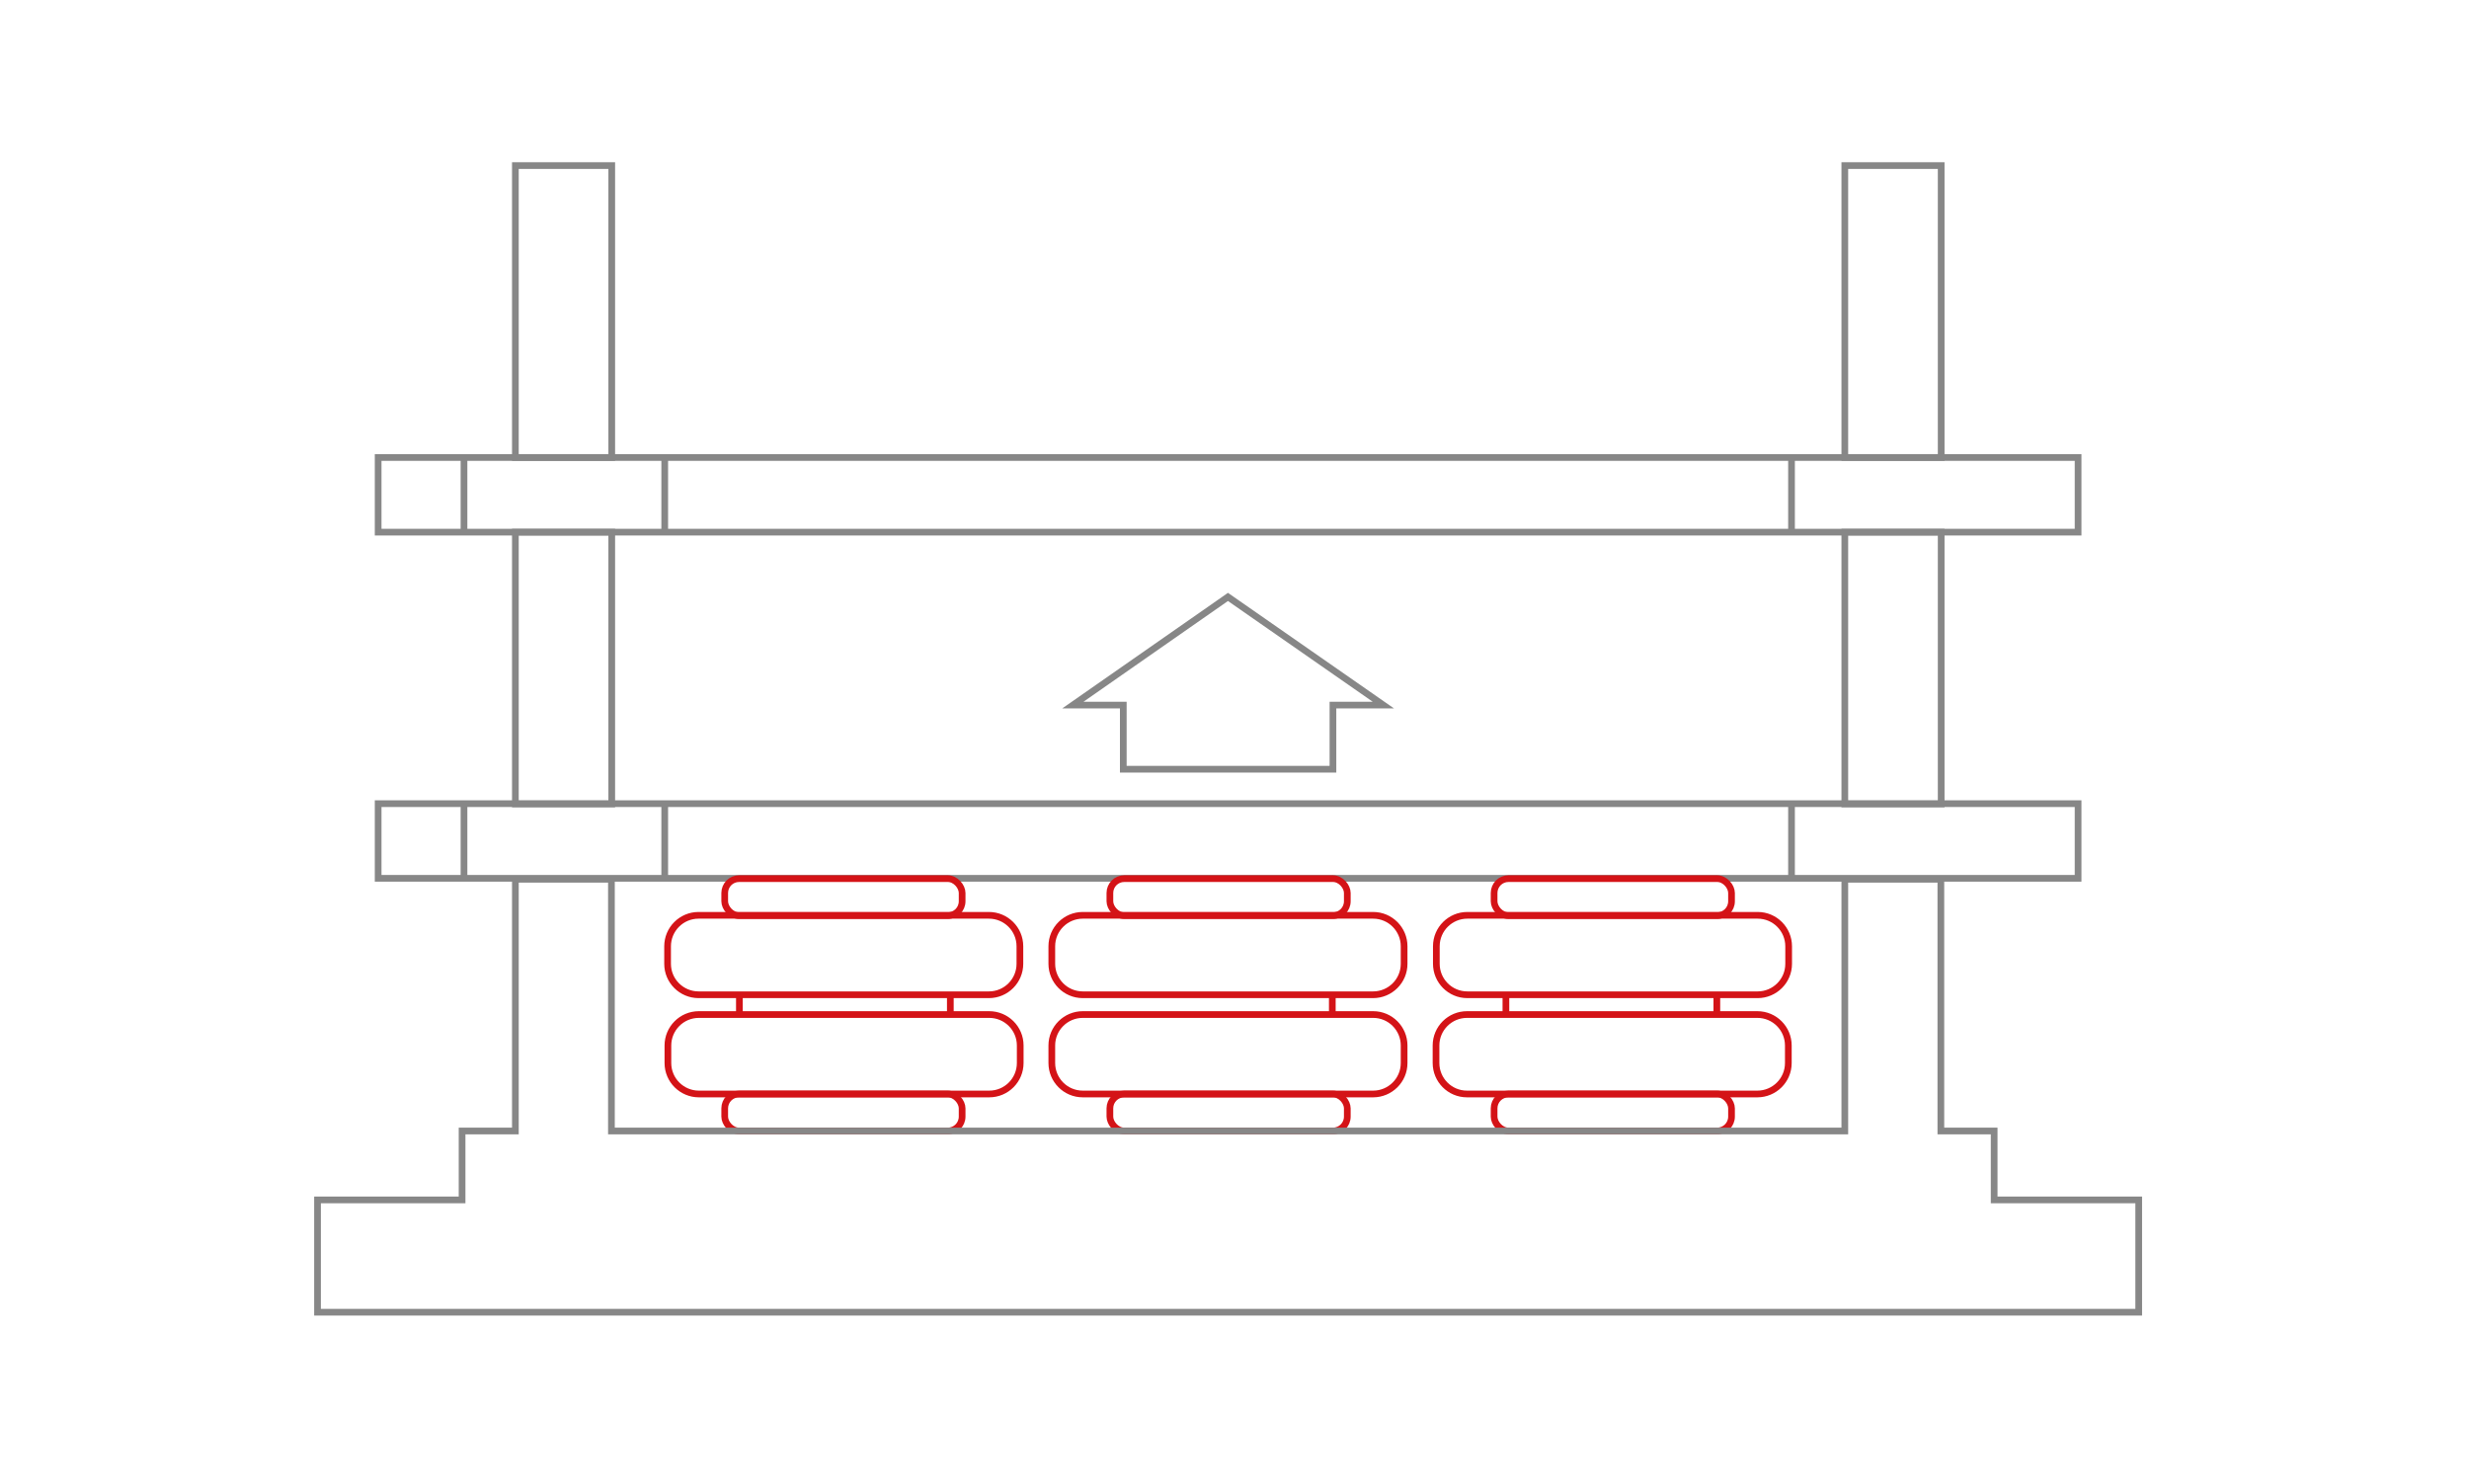 <?xml version="1.0" encoding="UTF-8"?>
<svg id="Livello_1" xmlns="http://www.w3.org/2000/svg" version="1.1" viewBox="0 0 773.7 465.3">
  <!-- Generator: Adobe Illustrator 29.0.0, SVG Export Plug-In . SVG Version: 2.1.0 Build 186)  -->
  <defs>
    <style>
      .st0 {
        stroke-width: 2.4px;
      }

      .st0, .st1, .st2, .st3, .st4, .st5, .st6 {
        fill: none;
      }

      .st0, .st1, .st3, .st4, .st5, .st6 {
        stroke-miterlimit: 10;
      }

      .st0, .st4, .st5, .st6 {
        stroke: #d41317;
      }

      .st1, .st2, .st3 {
        stroke: #878787;
      }

      .st1, .st4 {
        stroke-width: 2.1px;
      }

      .st2 {
        stroke-miterlimit: 10;
        stroke-width: 2.1px;
      }

      .st3 {
        stroke-width: 1.9px;
      }

      .st5 {
        stroke-width: 2.3px;
      }

      .st6 {
        stroke-width: 2.2px;
      }
    </style>
  </defs>
  <g>
    <path class="st1" d="M-723.6-40.5h-42.6v13.4h42.6v-13.4ZM-738.8-1.9v-25.2M-516.5-27.1V-1.9M-487.8-40.5h-42.6v13.4h42.6v-13.4h0ZM-503.1-1.9v-25.2M-516.5,11.4v4.7h-222.3v-4.7M-487.8,11.4V-.8h-57.6v-85.8h-162.6V-1h-58.8v12.5h72.2V-61h135.9V11.5h71-.1ZM-752.2,11.4v4.7h-35.5v25.6H-169v-25.6h-28.5V-61.1h28.5v-25.6h-349.9v25.6h56.7V16.1h-40.9v-4.7M-752.2-27.1V-1.9M-221.8,16.2h-216V-61h216V16.2h0Z"/>
    <g>
      <path class="st1" d="M-686.5-74.1c0,3.3-2.7,6.1-6.1,6.1s-6.1-2.7-6.1-6.1,2.7-6.1,6.1-6.1,6.1,2.7,6.1,6.1Z"/>
      <path class="st1" d="M-664-74.1c0,3.3-2.7,6.1-6.1,6.1s-6.1-2.7-6.1-6.1,2.7-6.1,6.1-6.1,6.1,2.7,6.1,6.1Z"/>
      <path class="st1" d="M-641.6-74.1c0,3.3-2.7,6.1-6.1,6.1s-6.1-2.7-6.1-6.1,2.7-6.1,6.1-6.1,6.1,2.7,6.1,6.1Z"/>
      <path class="st1" d="M-619.1-74.1c0,3.3-2.7,6.1-6.1,6.1s-6.1-2.7-6.1-6.1,2.7-6.1,6.1-6.1,6.1,2.7,6.1,6.1Z"/>
      <path class="st1" d="M-596.6-74.1c0,3.3-2.7,6.1-6.1,6.1s-6.1-2.7-6.1-6.1,2.7-6.1,6.1-6.1,6.1,2.7,6.1,6.1Z"/>
      <path class="st1" d="M-574.1-74.1c0,3.3-2.7,6.1-6.1,6.1s-6.1-2.7-6.1-6.1,2.7-6.1,6.1-6.1,6.1,2.7,6.1,6.1Z"/>
      <path class="st1" d="M-551.6-74.1c0,3.3-2.7,6.1-6.1,6.1s-6.1-2.7-6.1-6.1,2.7-6.1,6.1-6.1,6.1,2.7,6.1,6.1Z"/>
      <path class="st1" d="M-493.2-74.1c0,3.3-2.7,6.1-6.1,6.1s-6.1-2.7-6.1-6.1,2.7-6.1,6.1-6.1,6.1,2.7,6.1,6.1Z"/>
      <path class="st1" d="M-470.7-74.1c0,3.3-2.7,6.1-6.1,6.1s-6.1-2.7-6.1-6.1,2.7-6.1,6.1-6.1,6.1,2.7,6.1,6.1Z"/>
      <path class="st1" d="M-448.2-74.1c0,3.3-2.7,6.1-6.1,6.1s-6.1-2.7-6.1-6.1,2.7-6.1,6.1-6.1,6.1,2.7,6.1,6.1Z"/>
      <path class="st1" d="M-425.7-74.1c0,3.3-2.7,6.1-6.1,6.1s-6.1-2.7-6.1-6.1,2.7-6.1,6.1-6.1,6.1,2.7,6.1,6.1Z"/>
      <path class="st1" d="M-403.2-74.1c0,3.3-2.7,6.1-6.1,6.1s-6.1-2.7-6.1-6.1,2.7-6.1,6.1-6.1,6.1,2.7,6.1,6.1Z"/>
      <path class="st1" d="M-380.8-74.1c0,3.3-2.7,6.1-6.1,6.1s-6.1-2.7-6.1-6.1,2.7-6.1,6.1-6.1,6.1,2.7,6.1,6.1Z"/>
      <path class="st1" d="M-358.3-74.1c0,3.3-2.7,6.1-6.1,6.1s-6.1-2.7-6.1-6.1,2.7-6.1,6.1-6.1,6.1,2.7,6.1,6.1Z"/>
      <path class="st1" d="M-333.4-74.1c0,3.3-2.7,6.1-6.1,6.1s-6.1-2.7-6.1-6.1,2.7-6.1,6.1-6.1,6.1,2.7,6.1,6.1Z"/>
      <path class="st1" d="M-310.9-74.1c0,3.3-2.7,6.1-6.1,6.1s-6.1-2.7-6.1-6.1,2.7-6.1,6.1-6.1,6.1,2.7,6.1,6.1Z"/>
      <path class="st1" d="M-288.4-74.1c0,3.3-2.7,6.1-6.1,6.1s-6.1-2.7-6.1-6.1,2.7-6.1,6.1-6.1,6.1,2.7,6.1,6.1Z"/>
      <path class="st1" d="M-265.9-74.1c0,3.3-2.7,6.1-6.1,6.1s-6.1-2.7-6.1-6.1,2.7-6.1,6.1-6.1,6.1,2.7,6.1,6.1Z"/>
      <path class="st1" d="M-243.4-74.1c0,3.3-2.7,6.1-6.1,6.1s-6.1-2.7-6.1-6.1,2.7-6.1,6.1-6.1,6.1,2.7,6.1,6.1Z"/>
      <path class="st1" d="M-220.9-74.1c0,3.3-2.7,6.1-6.1,6.1s-6.1-2.7-6.1-6.1,2.7-6.1,6.1-6.1,6.1,2.7,6.1,6.1Z"/>
      <path class="st1" d="M-198.4-74.1c0,3.3-2.7,6.1-6.1,6.1s-6.1-2.7-6.1-6.1,2.7-6.1,6.1-6.1,6.1,2.7,6.1,6.1Z"/>
      <path class="st1" d="M-176.4-74.1c0,3.3-2.7,6.1-6.1,6.1s-6.1-2.7-6.1-6.1,2.7-6.1,6.1-6.1,6.1,2.7,6.1,6.1Z"/>
      <path class="st5" d="M-586.2-24.6h-80.2c-7.9,0-14.3-6.4-14.3-14.3s6.4-14.3,14.3-14.3h80.2c7.9,0,14.3,6.4,14.3,14.3s-6.4,14.3-14.3,14.3Z"/>
      <path class="st5" d="M-586.2,9.3h-80.2c-7.9,0-14.3-6.4-14.3-14.3s6.4-14.3,14.3-14.3h80.2c7.9,0,14.3,6.4,14.3,14.3s-6.4,14.3-14.3,14.3Z"/>
    </g>
    <line class="st5" x1="-663.6" y1="-25.1" x2="-663.6" y2="-19.9"/>
    <line class="st5" x1="-588.2" y1="-25.1" x2="-588.2" y2="-19.9"/>
    <g>
      <path class="st0" d="M-592.2-53.4c1.9,0,3.4-1.7,3.4-3.8s-1.5-3.8-3.4-3.8l-69.7.2c-1.9,0-3.4,1.7-3.4,3.8s1.5,3.8,3.4,3.8l69.7-.2Z"/>
      <path class="st5" d="M-592.2,16.2c1.9,0,3.4-1.5,3.4-3.4s-1.5-3.4-3.4-3.4l-69.7.2c-1.9,0-3.4,1.5-3.4,3.4s1.5,3.4,3.4,3.4l69.7-.2Z"/>
    </g>
    <polyline class="st1" points="-385.9 -86.3 -385.9 -201.4 -195.9 -201.4 -195.9 -86.6"/>
    <line class="st1" x1="-385.9" y1="-176.6" x2="-195.9" y2="-176.6"/>
    <polygon class="st1" points="-595.1 -138.5 -627.1 -160.7 -657.4 -138.5 -648.3 -138.5 -648.3 -126.6 -604.3 -126.6 -604.3 -138.5 -595.1 -138.5"/>
    <polygon class="st1" points="-416.7 -174.1 -438.9 -142.2 -416.7 -111.9 -416.7 -121 -404.7 -121 -404.7 -165 -416.7 -165 -416.7 -174.1"/>
  </g>
  <g>
    <polygon class="st3" points="945.2 415.1 945.2 362.3 994.7 362.3 994.7 331.2 1013.6 331.2 1013.6 257.4 1044.6 257.4 1044.6 329.5 1465.7 329.5 1465.7 256.5 1498.9 256.5 1498.9 329.5 1521.1 329.5 1521.1 361.8 1563 361.8 1563 415.9 945.2 415.1"/>
    <rect class="st3" x="995.5" y="116.9" width="519.7" height="34"/>
    <polygon class="st3" points="1222.4 100.1 1222.4 82.9 1204.4 82.9 1254.3 49.3 1303.8 82.1 1289.1 82.1 1289.1 100.5 1222.4 100.1"/>
    <polyline class="st3" points="1086.5 328.9 1086.5 303.9 1098.7 303.9 1232.5 239.1 1100.2 174.5 1086.7 174.5 1086.7 151.7"/>
    <path class="st6" d="M1265.9,329.4h-51.6c-1.8,0-3.3-1.5-3.3-3.3s1.5-3.3,3.3-3.3h51.6c1.8,0,3.3,1.5,3.3,3.3s-1.5,3.3-3.3,3.3Z"/>
    <path class="st6" d="M1249,262.7l-46.5,22.3c-1.6.8-3.6,0-4.4-1.5-.8-1.6,0-3.6,1.5-4.3l46.5-22.3c1.6-.8,3.6,0,4.4,1.5.8,1.6,0,3.6-1.5,4.3Z"/>
    <path class="st6" d="M1251,260.5s16.4-5.7,21.5,8c5.4,14.7-9.2,18.6-9.2,18.6l-58.1,16.2s-11.8,3-14.2-5.7c-2.8-10.1,9.7-12.2,9.7-12.2"/>
    <path class="st6" d="M1211.3,324.2s-12.6,3.1-14.6-5.7c-2.1-9.6,9-11.3,9-11.3l57.9-14s15.5-4.7,19.3,13.1c3.1,14.6-15,17.2-15,17.2"/>
    <line class="st6" x1="1208.8" y1="301.9" x2="1209.8" y2="306"/>
    <line class="st6" x1="1262.4" y1="287.3" x2="1263.7" y2="292.9"/>
    <path class="st3" d="M1404.1,169.7c0,1.8-1.5,3.3-3.3,3.3s-3.3-1.5-3.3-3.3,1.5-3.3,3.3-3.3,3.3,1.5,3.3,3.3Z"/>
    <line class="st3" x1="1383.2" y1="167.2" x2="1383.3" y2="167.2"/>
    <polyline class="st3" points="1383.2 167.2 1257 226.8 1128.1 164.1 1128.1 150.2"/>
    <path class="st3" d="M1394.6,186.4c1.9.7,4,1.2,6.2,1.2,9.9,0,17.9-8,17.9-17.9s-8-17.9-17.9-17.9-16.4,6.7-17.6,15.4"/>
    <path class="st3" d="M1394.6,186.4l-112,52.6,112.6,54.8c1.8-.6,3.6-1,5.6-1,9.9,0,17.9,8,17.9,17.9s-8,17.9-17.9,17.9-17.3-7.6-17.8-17l-125.6-60.1-129.4,61.9v15.9"/>
    <line class="st3" x1="1394.6" y1="186.4" x2="1395.3" y2="186.1"/>
    <path class="st3" d="M1397.5,310.6c0,1.8,1.5,3.3,3.3,3.3s3.3-1.5,3.3-3.3-1.5-3.3-3.3-3.3-3.3,1.5-3.3,3.3Z"/>
  </g>
  <g>
    <polyline class="st1" points="1884.2 152.3 1884.2 351.8 1962.2 376.3 2054.7 376.3 2067.9 340.8"/>
    <path class="st1" d="M1900.3,278.9c0,3.2-2.6,5.8-5.8,5.8s-5.8-2.6-5.8-5.8,2.6-5.8,5.8-5.8,5.8,2.6,5.8,5.8Z"/>
    <polyline class="st1" points="1903.6 357.6 1903.6 151.7 1846.1 151.7 1846.1 415.9 2393.5 415.9 2393.5 151.7 2336.1 151.7 2336.1 357.6"/>
    <polyline class="st1" points="2355.5 152.3 2355.5 351.8 2277.5 376.3 2185 376.3 2171.8 340.8"/>
    <path class="st1" d="M2339.4,278.9c0,3.2,2.6,5.8,5.8,5.8s5.8-2.6,5.8-5.8-2.6-5.8-5.8-5.8-5.8,2.6-5.8,5.8Z"/>
    <path class="st4" d="M1938.3,321.6h0c-12.2,0-22-9.9-22-22v-100.6c0-12.2,9.9-22,22-22s22,9.9,22,22v100.6c0,12.2-9.9,22-22,22Z"/>
    <path class="st4" d="M1910.6,299.5h-1.6c-3.1,0-5.7-2.5-5.7-5.7v-89.7c0-3.1,2.5-5.7,5.7-5.7h1.6c3.1,0,5.7,2.5,5.7,5.7v89.7c0,3.1-2.5,5.7-5.7,5.7Z"/>
    <rect class="st4" x="1961" y="198.6" width="12.9" height="101" rx="5.7" ry="5.7"/>
    <path class="st4" d="M2300.4,321.3h0c-12.2,0-22-9.9-22-22v-100.6c0-12.2,9.9-22,22-22s22,9.9,22,22v100.6c0,12.2-9.9,22-22,22Z"/>
    <path class="st4" d="M2272.2,299.5h-1.6c-3.1,0-5.7-2.5-5.7-5.7v-89.7c0-3.1,2.5-5.7,5.7-5.7h1.6c3.1,0,5.7,2.5,5.7,5.7v89.7c0,3.1-2.5,5.7-5.7,5.7Z"/>
    <path class="st4" d="M2330.6,299.5h-1.6c-3.1,0-5.7-2.5-5.7-5.7v-89.7c0-3.1,2.5-5.7,5.7-5.7h1.6c3.1,0,5.7,2.5,5.7,5.7v89.7c0,3.1-2.5,5.7-5.7,5.7Z"/>
    <rect class="st1" x="1974.1" y="185.7" width="31.8" height="124.3"/>
    <rect class="st1" x="2232.5" y="185.7" width="31.8" height="124.3"/>
    <polyline class="st1" points="2006 309.9 2045.9 341.1 2186.9 341.1 2232.5 309.9"/>
    <path class="st1" d="M2232.5,210.8h-85.2c-7.7-6.7-17.8-10.8-28.9-10.8s-21.1,4.1-28.8,10.8h-84.2"/>
    <path class="st1" d="M2005.3,238.5h69.3c-.3,1.9-.4,3.8-.4,5.8,0,24.4,19.8,44.2,44.2,44.2s44.2-19.8,44.2-44.2-.2-3.9-.4-5.8h70.3"/>
    <polyline class="st1" points="2006 185.7 2046.5 155.8 2188.4 155.8 2232.5 185.7"/>
    <path class="st1" d="M2104.4,362.5c0,7.5-6,13.5-13.5,13.5s-13.5-6-13.5-13.5,6-13.5,13.5-13.5,13.5,6,13.5,13.5Z"/>
    <path class="st1" d="M2096.3,362.5c0,3-2.4,5.4-5.4,5.4s-5.4-2.4-5.4-5.4,2.4-5.4,5.4-5.4,5.4,2.4,5.4,5.4Z"/>
    <path class="st1" d="M2161.4,362.5c0,7.5-6,13.5-13.5,13.5s-13.5-6-13.5-13.5,6-13.5,13.5-13.5,13.5,6,13.5,13.5Z"/>
    <path class="st1" d="M2153.3,362.5c0,3-2.4,5.4-5.4,5.4s-5.4-2.4-5.4-5.4,2.4-5.4,5.4-5.4,5.4,2.4,5.4,5.4Z"/>
  </g>
  <g>
    <line class="st1" x1="2754.2" y1="139.1" x2="2754.2" y2="129.7"/>
    <line class="st1" x1="2754.2" y1="176.3" x2="2754.2" y2="163.4"/>
    <line class="st1" x1="2754.2" y1="210.2" x2="2754.2" y2="200.6"/>
    <path class="st1" d="M3070.4,205.4c-5.7-42.4-42.1-75.1-86.1-75.1s-57.5,15.8-73,39.8"/>
    <path class="st1" d="M2913,266.8c15.7,22.5,41.8,37.2,71.3,37.2,44.8,0,81.7-33.9,86.3-77.4"/>
    <path class="st1" d="M2901.4,191.4c-2.5,8.2-3.9,16.8-3.9,25.8s1.7,19.4,4.7,28.2"/>
    <path class="st1" d="M3039.7,217.2c0-30.6-24.8-55.3-55.3-55.3s-55.3,24.8-55.3,55.3,24.8,55.3,55.3,55.3,55.3-24.8,55.3-55.3Z"/>
    <circle class="st2" cx="2984.8" cy="219.5" r="44.6" transform="translate(63.9 872.1) rotate(-16.8)"/>
    <rect class="st1" x="3045.7" y="205.7" width="48.9" height="20.6"/>
    <rect class="st1" x="2877.3" y="170.4" width="51.7" height="20.6"/>
    <rect class="st1" x="2877.3" y="245.8" width="51.7" height="20.6"/>
    <rect class="st1" x="3082.5" y="177.8" width="12.1" height="48.4"/>
    <line class="st1" x1="2889.3" y1="245.8" x2="2889.3" y2="266.4"/>
    <line class="st1" x1="2889.3" y1="170.1" x2="2889.3" y2="190.6"/>
    <line class="st4" x1="2745.5" y1="120.2" x2="2832.3" y2="120.2"/>
    <path class="st4" d="M2824.3,109.7c0-2.7-2.2-4.8-4.8-4.8s-4.8,2.2-4.8,4.8,2.2,4.8,4.8,4.8,4.8-2.2,4.8-4.8Z"/>
    <path class="st4" d="M2809,109.7c0-2.7-2.2-4.8-4.8-4.8s-4.8,2.2-4.8,4.8,2.2,4.8,4.8,4.8,4.8-2.2,4.8-4.8Z"/>
    <path class="st4" d="M2793.7,109.7c0-2.7-2.2-4.8-4.8-4.8s-4.8,2.2-4.8,4.8,2.2,4.8,4.8,4.8,4.8-2.2,4.8-4.8Z"/>
    <path class="st4" d="M2778.4,109.7c0-2.7-2.2-4.8-4.8-4.8s-4.8,2.2-4.8,4.8,2.2,4.8,4.8,4.8,4.8-2.2,4.8-4.8Z"/>
    <path class="st4" d="M2763.1,109.7c0-2.7-2.2-4.8-4.8-4.8s-4.8,2.2-4.8,4.8,2.2,4.8,4.8,4.8,4.8-2.2,4.8-4.8Z"/>
    <rect class="st4" x="2760.5" y="129.7" width="57.2" height="6.1"/>
    <rect class="st4" x="2760.5" y="166.8" width="57.2" height="6.1"/>
    <rect class="st4" x="2760.5" y="204.1" width="57.2" height="6.1"/>
    <path class="st4" d="M2754.2,163.4c-3.6-2.8-5.9-7.2-5.9-12.2,0-8.6,6.9-15.5,15.5-15.5h50.3c8.6,0,15.5,6.9,15.5,15.5s-6.9,15.5-15.5,15.5h-50.3c-3.6,0-7-1.2-9.6-3.3"/>
    <path class="st4" d="M2754.2,200.6c-3.6-2.8-5.9-7.2-5.9-12.2,0-8.6,6.9-15.5,15.5-15.5h50.3c8.6,0,15.5,6.9,15.5,15.5s-6.9,15.5-15.5,15.5h-50.3c-3.6,0-7-1.2-9.6-3.3"/>
    <polyline class="st1" points="2754.2 210.2 2848.4 210.2 2848.4 227.7 2729.3 227.7 2729.3 210.2 2754.2 210.2"/>
    <rect class="st1" x="2729.3" y="398.5" width="119.1" height="17.5"/>
    <rect class="st1" x="2740.5" y="227.7" width="97.2" height="170.8"/>
    <path class="st1" d="M3230.3,378.4c6.8-2.4,11.6-8.9,11.6-16.5V68.5c0-9.7-7.8-17.5-17.5-17.5h-477.6c-9.7,0-17.5,7.8-17.5,17.5v293.4c0,7.6,4.8,14.1,11.6,16.5"/>
    <polyline class="st1" points="3133.8 379.4 2985.6 379.4 2837.3 379.4"/>
    <path class="st1" d="M3217,99.4v-7.1c0-9.7-7.8-17.5-17.5-17.5h-427.8c-9.7,0-17.5,7.9-17.5,17.5v7.1"/>
    <line class="st1" x1="3217" y1="139.1" x2="3217" y2="129.7"/>
    <line class="st1" x1="3217" y1="176.3" x2="3217" y2="163.4"/>
    <line class="st1" x1="3217" y1="210.2" x2="3217" y2="200.6"/>
    <polyline class="st1" points="3133.9 354.7 2985.6 354.7 2837.3 354.7"/>
    <polyline class="st4" points="3217 129.7 3225.7 129.7 3225.7 99.4 3138.8 99.4 3138.8 129.7 3217 129.7"/>
    <line class="st4" x1="3225.7" y1="120.2" x2="3138.8" y2="120.2"/>
    <path class="st4" d="M3146.8,109.7c0-2.7,2.2-4.8,4.8-4.8s4.8,2.2,4.8,4.8-2.2,4.8-4.8,4.8-4.8-2.2-4.8-4.8Z"/>
    <path class="st4" d="M3162.1,109.7c0-2.7,2.2-4.8,4.8-4.8s4.8,2.2,4.8,4.8-2.2,4.8-4.8,4.8-4.8-2.2-4.8-4.8Z"/>
    <path class="st4" d="M3177.4,109.7c0-2.7,2.2-4.8,4.8-4.8s4.8,2.2,4.8,4.8-2.2,4.8-4.8,4.8-4.8-2.2-4.8-4.8Z"/>
    <path class="st4" d="M3192.7,109.7c0-2.7,2.2-4.8,4.8-4.8s4.8,2.2,4.8,4.8-2.2,4.8-4.8,4.8-4.8-2.2-4.8-4.8Z"/>
    <path class="st4" d="M3208,109.7c0-2.7,2.2-4.8,4.8-4.8s4.8,2.2,4.8,4.8-2.2,4.8-4.8,4.8-4.8-2.2-4.8-4.8Z"/>
    <rect class="st4" x="3153.5" y="129.7" width="57.2" height="6.1"/>
    <rect class="st4" x="3153.5" y="166.8" width="57.2" height="6.1"/>
    <rect class="st4" x="3153.5" y="204.1" width="57.2" height="6.1"/>
    <path class="st4" d="M3217,163.4c3.6-2.8,5.9-7.2,5.9-12.2,0-8.6-6.9-15.5-15.5-15.5h-50.3c-8.6,0-15.5,6.9-15.5,15.5s6.9,15.5,15.5,15.5h50.3c3.6,0,7-1.2,9.6-3.3"/>
    <path class="st4" d="M3217,200.6c3.6-2.8,5.9-7.2,5.9-12.2,0-8.6-6.9-15.5-15.5-15.5h-50.3c-8.6,0-15.5,6.9-15.5,15.5s6.9,15.5,15.5,15.5h50.3c3.6,0,7-1.2,9.6-3.3"/>
    <polyline class="st1" points="3217 210.2 3122.8 210.2 3122.8 227.7 3241.9 227.7 3241.9 210.2 3217 210.2"/>
    <rect class="st1" x="3122.8" y="398.5" width="119.1" height="17.5"/>
    <rect class="st1" x="3133.5" y="227.7" width="97.2" height="170.8"/>
    <line class="st1" x1="2700.1" y1="415.9" x2="3271" y2="415.9"/>
    <polyline class="st4" points="2754.2 129.7 2745.5 129.7 2745.5 99.4 2832.3 99.4 2832.3 129.7 2754.2 129.7"/>
  </g>
  <line class="st1" x1="145.4" y1="143.4" x2="145.4" y2="166.8"/>
  <line class="st1" x1="208.3" y1="143.4" x2="208.3" y2="166.8"/>
  <line class="st1" x1="145.4" y1="251.9" x2="145.4" y2="275.3"/>
  <line class="st1" x1="208.3" y1="251.9" x2="208.3" y2="275.3"/>
  <rect class="st1" x="161.5" y="166.8" width="30.2" height="85.2"/>
  <rect class="st1" x="161.5" y="51.9" width="30.2" height="91.5"/>
  <polygon class="st1" points="384.8 166.8 651.2 166.8 651.2 143.4 384.8 143.4 384.9 143.4 118.5 143.4 118.5 166.8 384.9 166.8 384.8 166.8"/>
  <line class="st1" x1="561.4" y1="143.4" x2="561.4" y2="166.8"/>
  <polygon class="st1" points="384.8 275.3 651.2 275.3 651.2 251.9 384.8 251.9 384.9 251.9 118.5 251.9 118.5 275.3 384.9 275.3 384.8 275.3"/>
  <line class="st1" x1="561.4" y1="251.9" x2="561.4" y2="275.3"/>
  <rect class="st1" x="578.1" y="166.8" width="30.2" height="85.2"/>
  <rect class="st1" x="578.1" y="51.9" width="30.2" height="91.5"/>
  <polygon class="st1" points="384.8 241.1 417.7 241.1 417.7 221 433.5 221 384.8 187.1 336.2 221 352 221 352 241.1 384.9 241.1 384.8 241.1"/>
  <line class="st4" x1="231.7" y1="311.8" x2="231.7" y2="318.1"/>
  <path class="st4" d="M309.9,311.8h-91c-5.3,0-9.7-4.3-9.7-9.7v-5.5c0-5.3,4.3-9.7,9.7-9.7h91c5.3,0,9.7,4.3,9.7,9.7v5.5c0,5.3-4.3,9.7-9.7,9.7Z"/>
  <path class="st4" d="M310,342.9h-91c-5.3,0-9.7-4.3-9.7-9.7v-5.5c0-5.3,4.3-9.7,9.7-9.7h91c5.3,0,9.7,4.3,9.7,9.7v5.5c0,5.3-4.3,9.7-9.7,9.7Z"/>
  <rect class="st4" x="227.1" y="342.9" width="74.4" height="11.6" rx="4.5" ry="4.5"/>
  <rect class="st4" x="227.1" y="275.4" width="74.4" height="11.6" rx="4.5" ry="4.5"/>
  <line class="st4" x1="297.8" y1="311.8" x2="297.8" y2="318.1"/>
  <path class="st4" d="M339.3,311.8h91c5.3,0,9.7-4.3,9.7-9.7v-5.5c0-5.3-4.3-9.7-9.7-9.7h-91c-5.3,0-9.7,4.3-9.7,9.7v5.5c0,5.3,4.3,9.7,9.7,9.7Z"/>
  <path class="st4" d="M339.3,342.9h91c5.3,0,9.7-4.3,9.7-9.7v-5.5c0-5.3-4.3-9.7-9.7-9.7h-91c-5.3,0-9.7,4.3-9.7,9.7v5.5c0,5.3,4.3,9.7,9.7,9.7Z"/>
  <rect class="st4" x="347.8" y="342.9" width="74.4" height="11.6" rx="4.5" ry="4.5"/>
  <rect class="st4" x="347.8" y="275.4" width="74.4" height="11.6" rx="4.5" ry="4.5"/>
  <line class="st4" x1="417.5" y1="311.8" x2="417.5" y2="318.1"/>
  <path class="st4" d="M459.8,311.8h91c5.3,0,9.7-4.3,9.7-9.7v-5.5c0-5.3-4.3-9.7-9.7-9.7h-91c-5.3,0-9.7,4.3-9.7,9.7v5.5c0,5.3,4.3,9.7,9.7,9.7Z"/>
  <path class="st4" d="M459.7,342.9h91c5.3,0,9.7-4.3,9.7-9.7v-5.5c0-5.3-4.3-9.7-9.7-9.7h-91c-5.3,0-9.7,4.3-9.7,9.7v5.5c0,5.3,4.3,9.7,9.7,9.7Z"/>
  <rect class="st4" x="468.2" y="342.9" width="74.4" height="11.6" rx="4.5" ry="4.5"/>
  <rect class="st4" x="468.2" y="275.4" width="74.4" height="11.6" rx="4.5" ry="4.5"/>
  <line class="st4" x1="538" y1="311.8" x2="538" y2="318.1"/>
  <line class="st4" x1="471.9" y1="311.8" x2="471.9" y2="318.1"/>
  <polyline class="st1" points="384.8 411.3 670.2 411.3 670.2 376.1 624.9 376.1 624.9 354.5 608.2 354.5 608.2 275.6 578.1 275.6 578.1 354.5 384.8 354.5 384.9 354.5 191.6 354.5 191.6 275.6 161.5 275.6 161.5 354.5 144.8 354.5 144.8 376.1 99.5 376.1 99.5 411.3 384.9 411.3"/>
</svg>